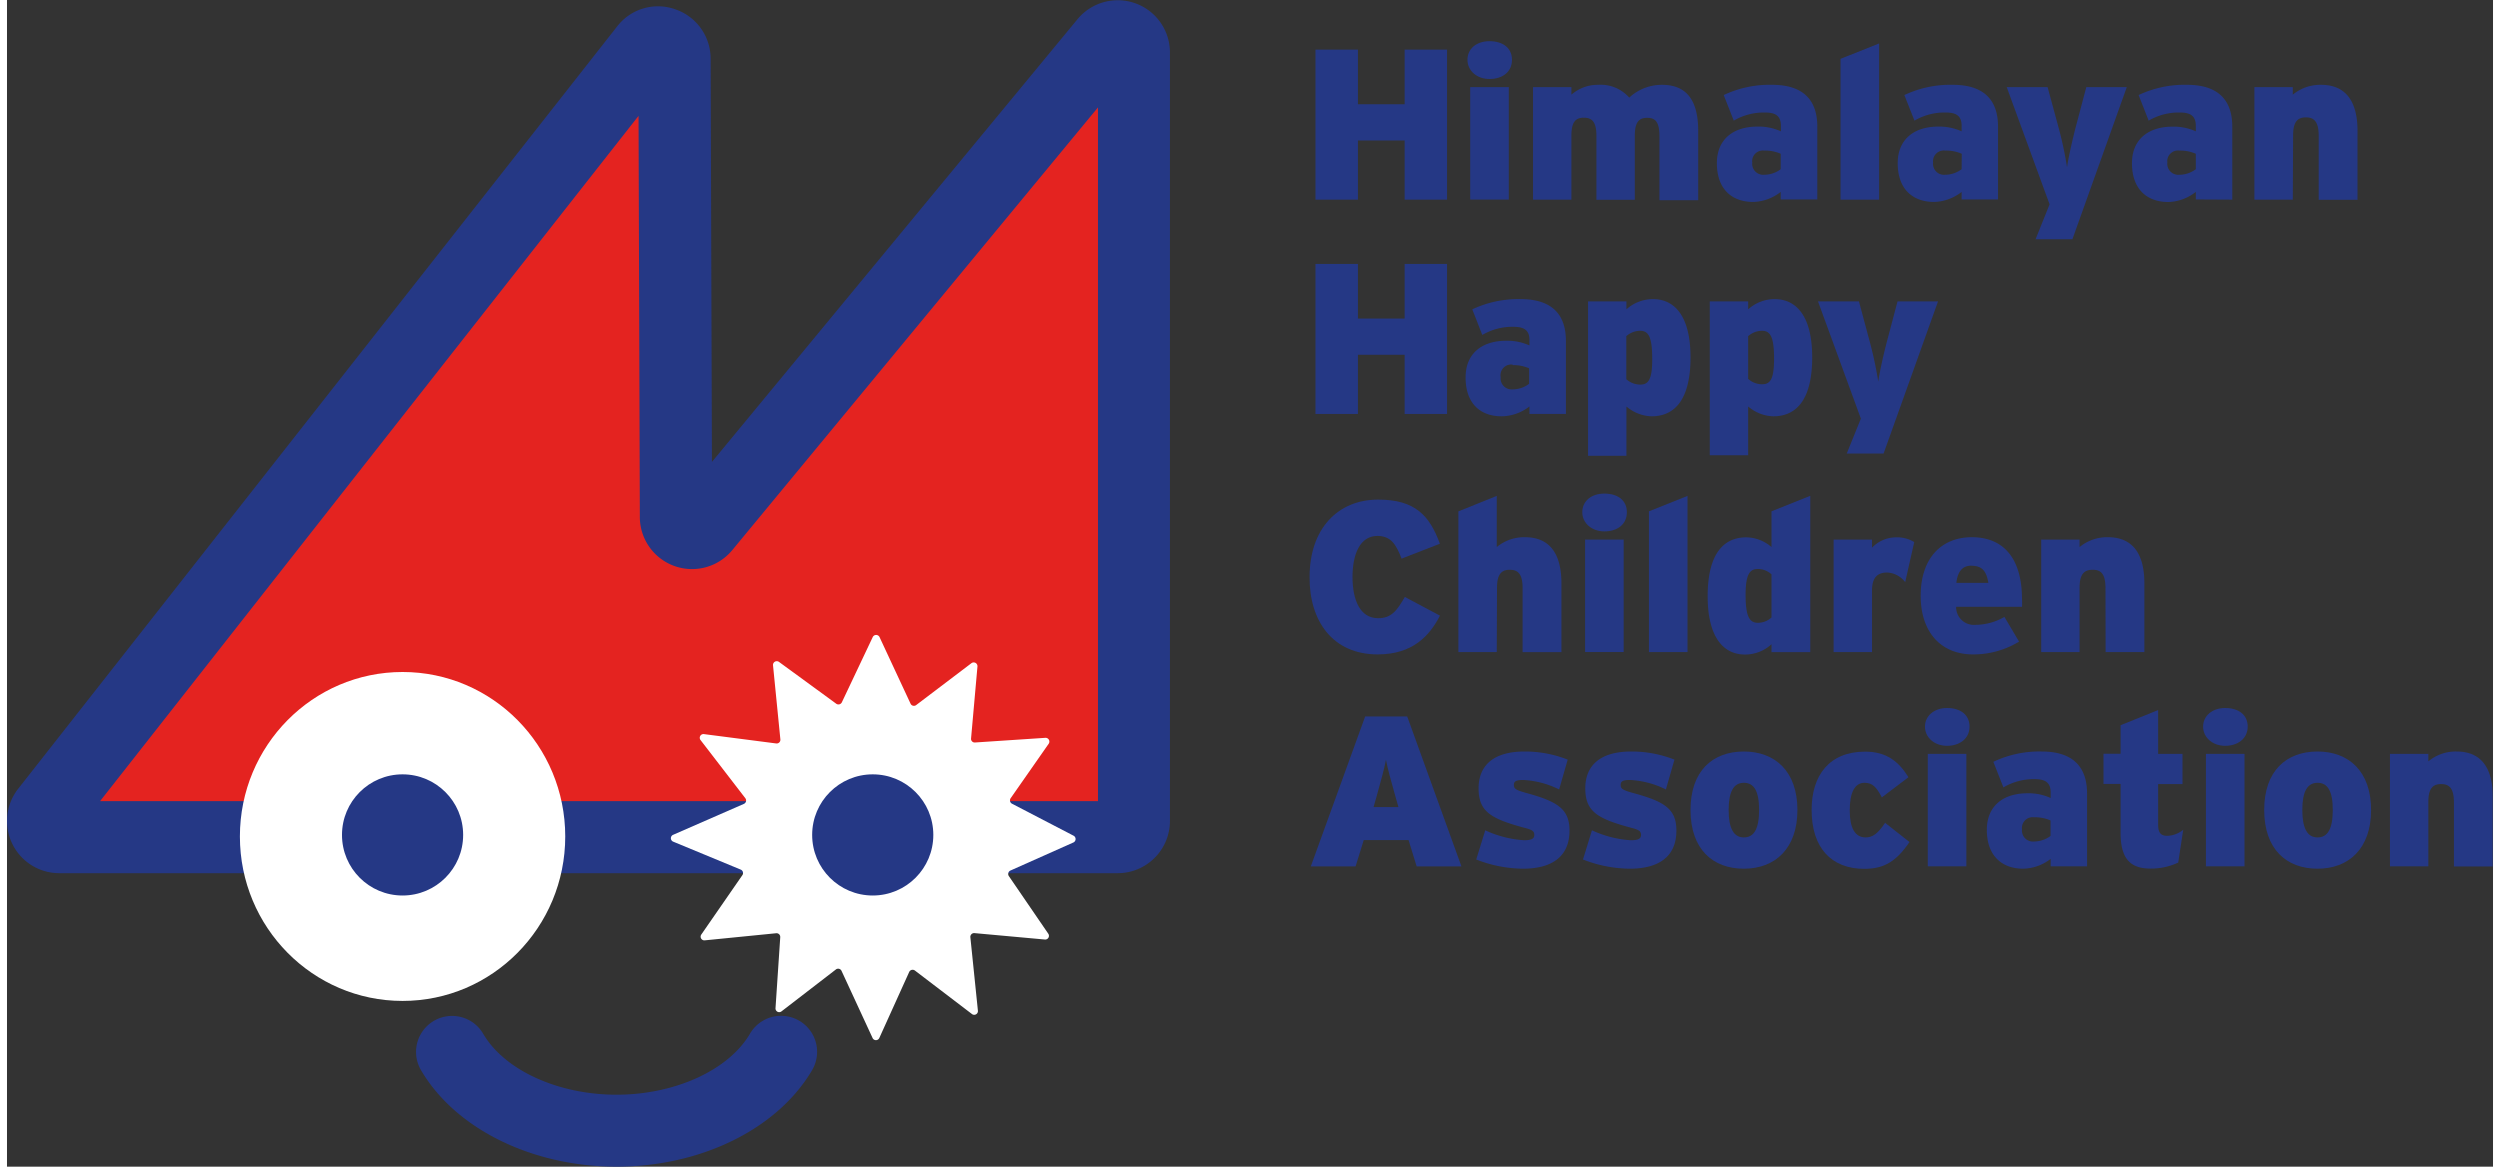 <?xml version="1.0"?>
<svg xmlns="http://www.w3.org/2000/svg" viewBox="0 0 388.63 182.38" width="150" height="70"><rect x="0" y="0" width="388.63" height="182.38" fill="#333333" stroke="none"/><defs><style>.cls-1{fill:#e42320;}.cls-2{fill:#253885;}.cls-3{fill:#fff;}</style></defs><g id="Ebene_2" data-name="Ebene 2"><g id="Ebene_1-2" data-name="Ebene 1"><path class="cls-1" d="M8.17,130.87H173.64a2.52,2.52,0,0,0,2.53-2.52V8.17a2.53,2.53,0,0,0-4.48-1.61L109,82.41a2.53,2.53,0,0,1-4.48-1.6l-.23-71.65A2.53,2.53,0,0,0,99.82,7.6L6.18,126.78A2.53,2.53,0,0,0,8.17,130.87Z"/><path class="cls-2" d="M173.64,136.5H8.17a8.16,8.16,0,0,1-6.42-13.2L95.39,4.12a8.06,8.06,0,0,1,9.07-2.67A8.16,8.16,0,0,1,110,9.14l.2,63.07L167.35,3a8.16,8.16,0,0,1,14.45,5.2V128.35A8.17,8.17,0,0,1,173.64,136.5ZM14.55,125.24h156V16.79L113.38,86a8.16,8.16,0,0,1-14.45-5.16l-.2-62.73Z"/><path class="cls-3" d="M130.5,109.81l4.84-10.22a.59.59,0,0,1,1.06,0L141.25,110a.58.58,0,0,0,.88.22l8.64-6.55a.59.59,0,0,1,.94.52l-1,11.25a.57.57,0,0,0,.62.63l11-.73a.59.59,0,0,1,.52.92l-5.95,8.52a.59.59,0,0,0,.21.86l9.62,5a.59.59,0,0,1,0,1.05l-9.87,4.4a.59.59,0,0,0-.24.87l6.16,9a.58.58,0,0,1-.54.91l-11-1a.59.59,0,0,0-.64.64L151.78,158a.58.58,0,0,1-.93.52l-8.92-6.8a.59.59,0,0,0-.89.22l-4.67,10.32a.58.58,0,0,1-1.06,0l-4.85-10.49a.58.58,0,0,0-.89-.21l-8.49,6.54a.58.58,0,0,1-.94-.5l.74-11.09a.58.58,0,0,0-.64-.62L109.08,147a.58.58,0,0,1-.54-.91l6.42-9.28a.58.58,0,0,0-.26-.87l-10.56-4.37a.58.58,0,0,1,0-1.07l11.05-4.83a.58.58,0,0,0,.23-.89l-7-9.09a.58.58,0,0,1,.54-.93l11.29,1.46a.58.58,0,0,0,.65-.64L119.75,104a.59.59,0,0,1,.93-.53l8.94,6.53A.59.59,0,0,0,130.5,109.81Z"/><path class="cls-2" d="M95.29,182.38c-13.2,0-25.2-5.92-30.57-15.09a5.63,5.63,0,0,1,9.72-5.69c3.33,5.7,11.71,9.53,20.85,9.53s17.58-3.86,20.89-9.59a5.63,5.63,0,0,1,9.75,5.63C120.59,176.41,108.57,182.38,95.29,182.38Z"/><ellipse class="cls-3" cx="61.84" cy="130.76" rx="25.43" ry="25.71"/><circle class="cls-2" cx="61.84" cy="130.52" r="9.47"/><circle class="cls-2" cx="135.34" cy="130.52" r="9.47"/><polygon class="cls-2" points="211.19 21.96 218.49 21.96 218.49 31.21 225.12 31.21 225.12 7.76 218.49 7.76 218.49 16.3 211.19 16.3 211.19 7.76 204.55 7.76 204.55 31.21 211.19 31.21 211.19 21.96"/><rect class="cls-2" x="228.74" y="13.62" width="6.03" height="17.58"/><path class="cls-2" d="M231.76,12.35c2.07,0,3.51-1.14,3.51-3s-1.44-2.91-3.51-2.91-3.45,1.2-3.45,2.91S229.78,12.35,231.76,12.35Z"/><path class="cls-2" d="M248.47,21.23v10h6v-10c0-2.21.7-2.81,1.94-2.81s1.91.6,1.91,2.88v10h6.06V20.46c0-4.63-1.7-7.2-5.66-7.2a7.47,7.47,0,0,0-5.12,2,5.94,5.94,0,0,0-4.86-2,6.24,6.24,0,0,0-4.18,1.54V13.62h-6V31.21h6v-10c0-2.21.7-2.81,1.94-2.81S248.47,19,248.47,21.23Z"/><path class="cls-2" d="M273.63,19.79c-3.72,0-6.33,1.94-6.33,5.72,0,4,2.28,6.06,5.69,6.06A7.26,7.26,0,0,0,277.28,30v1.18H283V19.79c0-4.09-2.14-6.53-7.06-6.53a16.71,16.71,0,0,0-7.57,1.6l1.57,4a9.27,9.27,0,0,1,4.89-1.27c1.64,0,2.48.53,2.48,2.07v.87A8.44,8.44,0,0,0,273.63,19.79Zm3.65,6.66a4.31,4.31,0,0,1-2.58.87,1.72,1.72,0,0,1-1.87-1.91,1.67,1.67,0,0,1,1.87-1.87,6,6,0,0,1,2.58.5Z"/><polygon class="cls-2" points="292.66 6.79 286.63 9.2 286.63 31.21 292.66 31.21 292.66 6.79"/><path class="cls-2" d="M301.9,19.79c-3.71,0-6.33,1.94-6.33,5.72,0,4,2.28,6.06,5.7,6.06A7.26,7.26,0,0,0,305.56,30v1.18h5.69V19.79c0-4.09-2.14-6.53-7.07-6.53a16.77,16.77,0,0,0-7.57,1.6l1.58,4a9.25,9.25,0,0,1,4.89-1.27c1.64,0,2.48.53,2.48,2.07v.87A8.53,8.53,0,0,0,301.9,19.79Zm3.66,6.66a4.33,4.33,0,0,1-2.58.87,1.72,1.72,0,0,1-1.88-1.91A1.68,1.68,0,0,1,303,23.54a6,6,0,0,1,2.58.5Z"/><path class="cls-2" d="M317.12,37.4h5.76l8.5-23.78h-6.33l-1.64,6.2c-.4,1.54-1.14,4.65-1.37,6.33a57.06,57.06,0,0,0-1.34-6.26L319,13.62h-6.39l6.7,18.32Z"/><path class="cls-2" d="M347.87,31.21V19.79c0-4.09-2.15-6.53-7.07-6.53a16.71,16.71,0,0,0-7.57,1.6l1.57,4a9.27,9.27,0,0,1,4.89-1.27c1.64,0,2.48.53,2.48,2.07v.87a8.44,8.44,0,0,0-3.65-.73c-3.72,0-6.33,1.94-6.33,5.72,0,4,2.28,6.06,5.69,6.06A7.26,7.26,0,0,0,342.17,30v1.18Zm-8.28-3.89a1.72,1.72,0,0,1-1.87-1.91,1.67,1.67,0,0,1,1.87-1.87,6,6,0,0,1,2.58.5v2.41A4.31,4.31,0,0,1,339.59,27.32Z"/><path class="cls-2" d="M357.38,21.16c0-2.21.77-2.81,2-2.81s2,.6,2,2.88v10h6.07V20.46c0-4.63-1.85-7.2-5.7-7.2a6.73,6.73,0,0,0-4.42,1.54V13.62h-6V31.21h6Z"/><polygon class="cls-2" points="211.19 55.46 218.49 55.46 218.49 64.71 225.12 64.71 225.12 41.26 218.49 41.26 218.49 49.8 211.19 49.8 211.19 41.26 204.55 41.26 204.55 64.71 211.19 64.71 211.19 55.46"/><path class="cls-2" d="M233.66,65.08A7.26,7.26,0,0,0,238,63.54v1.17h5.7V53.29c0-4.09-2.15-6.53-7.07-6.53a16.84,16.84,0,0,0-7.57,1.6l1.57,4a9.27,9.27,0,0,1,4.89-1.27c1.64,0,2.48.53,2.48,2.07V54a8.44,8.44,0,0,0-3.65-.73c-3.72,0-6.33,1.94-6.33,5.72C228,63,230.25,65.08,233.66,65.08Zm1.71-8a6,6,0,0,1,2.58.5V60a4.31,4.31,0,0,1-2.58.87,1.72,1.72,0,0,1-1.87-1.91A1.67,1.67,0,0,1,235.37,57Z"/><path class="cls-2" d="M257.32,46.76a6.18,6.18,0,0,0-4.16,1.6V47.12h-6V71.25h6V63.54a6.3,6.3,0,0,0,3.92,1.54c3.85,0,6.1-2.92,6.1-9.21C263.18,49.33,260.63,46.76,257.32,46.76Zm-2,13.36a3.27,3.27,0,0,1-2.18-.84V52.55a3.31,3.31,0,0,1,2.14-.84c1.28,0,1.91.84,1.91,4.36C257.21,59.35,256.58,60.12,255.34,60.12Z"/><path class="cls-2" d="M287.6,70.9h5.76l8.51-23.78h-6.33l-1.64,6.2c-.41,1.54-1.14,4.66-1.37,6.33a60,60,0,0,0-1.34-6.26l-1.68-6.27h-6.4l6.7,18.32Z"/><path class="cls-2" d="M214.27,102.3c5.56,0,8.17-3,9.74-6.06l-5.49-2.92c-1.27,2.21-2.14,3.32-4.18,3.32-2.82,0-4-2.85-4-6.43s1.17-6.43,3.89-6.43c2.14,0,2.94,1.37,3.78,3.55L224,85c-1.61-4.42-3.89-6.9-9.65-6.9-6.3,0-10.72,4.55-10.72,12.09C203.58,97.14,207.3,102.3,214.27,102.3Z"/><path class="cls-2" d="M232.93,91.88c0-2.21.77-2.81,2-2.81s2,.6,2,2.88v10H243V91.18c0-4.62-1.84-7.2-5.69-7.2a6.69,6.69,0,0,0-4.42,1.54v-8l-6,2.42v22h6Z"/><path class="cls-2" d="M249.71,83.07c2.08,0,3.52-1.13,3.52-3s-1.44-2.91-3.52-2.91-3.45,1.21-3.45,2.91S247.74,83.07,249.71,83.07Z"/><rect class="cls-2" x="246.7" y="84.35" width="6.03" height="17.58"/><polygon class="cls-2" points="256.68 101.93 262.71 101.93 262.71 77.52 256.68 79.93 256.68 101.93"/><path class="cls-2" d="M275.84,85.52A6.15,6.15,0,0,0,271.92,84c-3.82,0-6.06,2.91-6.06,9.21,0,6.53,2.55,9.11,5.83,9.11a6.1,6.1,0,0,0,4.15-1.61v1.24h6.06V77.51l-6.06,2.42Zm0,11a3.1,3.1,0,0,1-2.11.84c-1.27,0-1.94-.84-1.94-4.35,0-3.28.67-4.06,1.91-4.06a3.09,3.09,0,0,1,2.14.84Z"/><path class="cls-2" d="M291.55,85.62V84.35h-6v17.58h6V92.35c0-2.14.91-2.85,2.38-2.85A3.79,3.79,0,0,1,296.74,91l1.41-6.26A5.1,5.1,0,0,0,295.3,84,5.21,5.21,0,0,0,291.55,85.62Z"/><path class="cls-2" d="M312.25,96.44a9.2,9.2,0,0,1-4.55,1.24,2.78,2.78,0,0,1-3-2.82H315a9.61,9.61,0,0,0,0-1.17c0-6.53-3-9.71-7.84-9.71-4.62,0-8,3.11-8,9.18,0,5.39,2.92,9.14,8.21,9.14a13.68,13.68,0,0,0,7.17-2Zm-5.19-8c1.78,0,2.38.91,2.68,2.68h-5C304.92,89.37,305.69,88.43,307.06,88.43Z"/><path class="cls-2" d="M328.07,101.93h6.06V91.18c0-4.62-1.84-7.2-5.7-7.2A6.73,6.73,0,0,0,324,85.52V84.35h-6v17.58h6V91.88c0-2.21.78-2.81,2.05-2.81s2,.6,2,2.88Z"/><path class="cls-2" d="M212.32,112l-8.5,23.44h7l1.28-4.12h7l1.27,4.12h7L218.89,112Zm1.31,14.16.44-1.54c.83-3,1.2-4.28,1.5-5.86.3,1.58.67,2.85,1.51,5.86l.44,1.54Z"/><path class="cls-2" d="M237.32,123.91c-1.55-.44-1.75-.67-1.75-1.21s.31-.77,1.48-.77a14.21,14.21,0,0,1,5.59,1.48l1.34-4.66a18.06,18.06,0,0,0-6.76-1.27c-4.79,0-7.17,2.14-7.17,5.76s1.87,4.76,7.3,6.2c1.14.3,1.41.53,1.41,1.1s-.44.81-1.61.81a17,17,0,0,1-6.06-1.55l-1.41,4.56A20.46,20.46,0,0,0,237,135.8c4.48,0,7.26-1.88,7.26-5.93C244.28,126.39,242.27,125.25,237.32,123.91Z"/><path class="cls-2" d="M254,123.91c-1.54-.44-1.74-.67-1.74-1.21s.3-.77,1.47-.77a14.25,14.25,0,0,1,5.6,1.48l1.34-4.66a18.11,18.11,0,0,0-6.77-1.27c-4.79,0-7.17,2.14-7.17,5.76s1.88,4.76,7.31,6.2c1.14.3,1.4.53,1.4,1.1s-.43.81-1.6.81a16.94,16.94,0,0,1-6.07-1.55l-1.4,4.56a20.4,20.4,0,0,0,7.33,1.44c4.49,0,7.27-1.88,7.27-5.93C261,126.39,259,125.25,254,123.91Z"/><path class="cls-2" d="M271.52,117.48c-4.86,0-8.34,3-8.34,9.14s3.48,9.18,8.34,9.18,8.37-3.12,8.37-9.18S276.38,117.48,271.52,117.48Zm0,13.43c-1.57,0-2.38-1.37-2.38-4.29s.81-4.25,2.38-4.25,2.38,1.27,2.38,4.25S273.09,130.91,271.52,130.91Z"/><path class="cls-2" d="M290.55,130.91c-1.64,0-2.48-1.44-2.48-4.22s.77-4.32,2.31-4.32c1.31,0,1.88.74,2.71,2.28l4.16-3.15c-1.54-2.48-3.45-4-6.77-4-5.62,0-8.37,3.72-8.37,9.11,0,5.93,3.08,9.21,8.24,9.21,3.11,0,5-1.17,7.06-4.19l-3.81-3C292.49,130.27,291.69,130.91,290.55,130.91Z"/><path class="cls-2" d="M303.28,110.68c-2,0-3.45,1.21-3.45,2.91s1.47,3,3.45,3,3.52-1.13,3.52-3S305.35,110.68,303.28,110.68Z"/><rect class="cls-2" x="300.27" y="117.85" width="6.03" height="17.58"/><path class="cls-2" d="M318.08,117.48a16.69,16.69,0,0,0-7.56,1.61l1.57,4A9.37,9.37,0,0,1,317,121.8c1.64,0,2.48.54,2.48,2.08v.87a8.29,8.29,0,0,0-3.65-.74c-3.72,0-6.33,1.94-6.33,5.73,0,3.95,2.27,6.06,5.69,6.06a7.26,7.26,0,0,0,4.29-1.54v1.17h5.69V124C325.15,119.92,323,117.48,318.08,117.48Zm1.38,13.2a4.4,4.4,0,0,1-2.58.87,1.72,1.72,0,0,1-1.88-1.91,1.68,1.68,0,0,1,1.88-1.88,6,6,0,0,1,2.58.5Z"/><path class="cls-2" d="M336.28,128.93v-6.36h3.81v-4.72h-3.81V111l-5.87,2.37v4.46h-2.67v4.72h2.67v7.64c0,4,1.48,5.59,4.66,5.59a9.92,9.92,0,0,0,4.35-.94l.78-5.12a4.22,4.22,0,0,1-2.42.94C336.78,130.68,336.28,130.27,336.28,128.93Z"/><path class="cls-2" d="M346.76,110.68c-2,0-3.45,1.21-3.45,2.91s1.48,3,3.45,3,3.52-1.13,3.52-3S348.84,110.68,346.76,110.68Z"/><rect class="cls-2" x="343.75" y="117.85" width="6.03" height="17.58"/><path class="cls-2" d="M361.2,117.48c-4.86,0-8.34,3-8.34,9.14s3.48,9.18,8.34,9.18,8.37-3.12,8.37-9.18S366.06,117.48,361.2,117.48Zm0,13.43c-1.57,0-2.38-1.37-2.38-4.29s.81-4.25,2.38-4.25,2.38,1.27,2.38,4.25S362.77,130.91,361.2,130.91Z"/><path class="cls-2" d="M382.94,117.48a6.69,6.69,0,0,0-4.42,1.54v-1.17h-6v17.58h6V125.38c0-2.21.77-2.81,2-2.81s2,.6,2,2.88v10h6.06V124.68C388.63,120.06,386.79,117.48,382.94,117.48Z"/><path class="cls-2" d="M272.19,68.76h0V63.54a6.3,6.3,0,0,0,3.92,1.54c3.85,0,6.09-2.92,6.09-9.21,0-6.54-2.54-9.11-5.86-9.11a6.17,6.17,0,0,0-4.15,1.6V47.12h-6V71.17h6Zm0-16.21a3.31,3.31,0,0,1,2.14-.84c1.28,0,1.91.84,1.91,4.36,0,3.28-.63,4-1.87,4a3.27,3.27,0,0,1-2.18-.84Z"/></g></g></svg>
